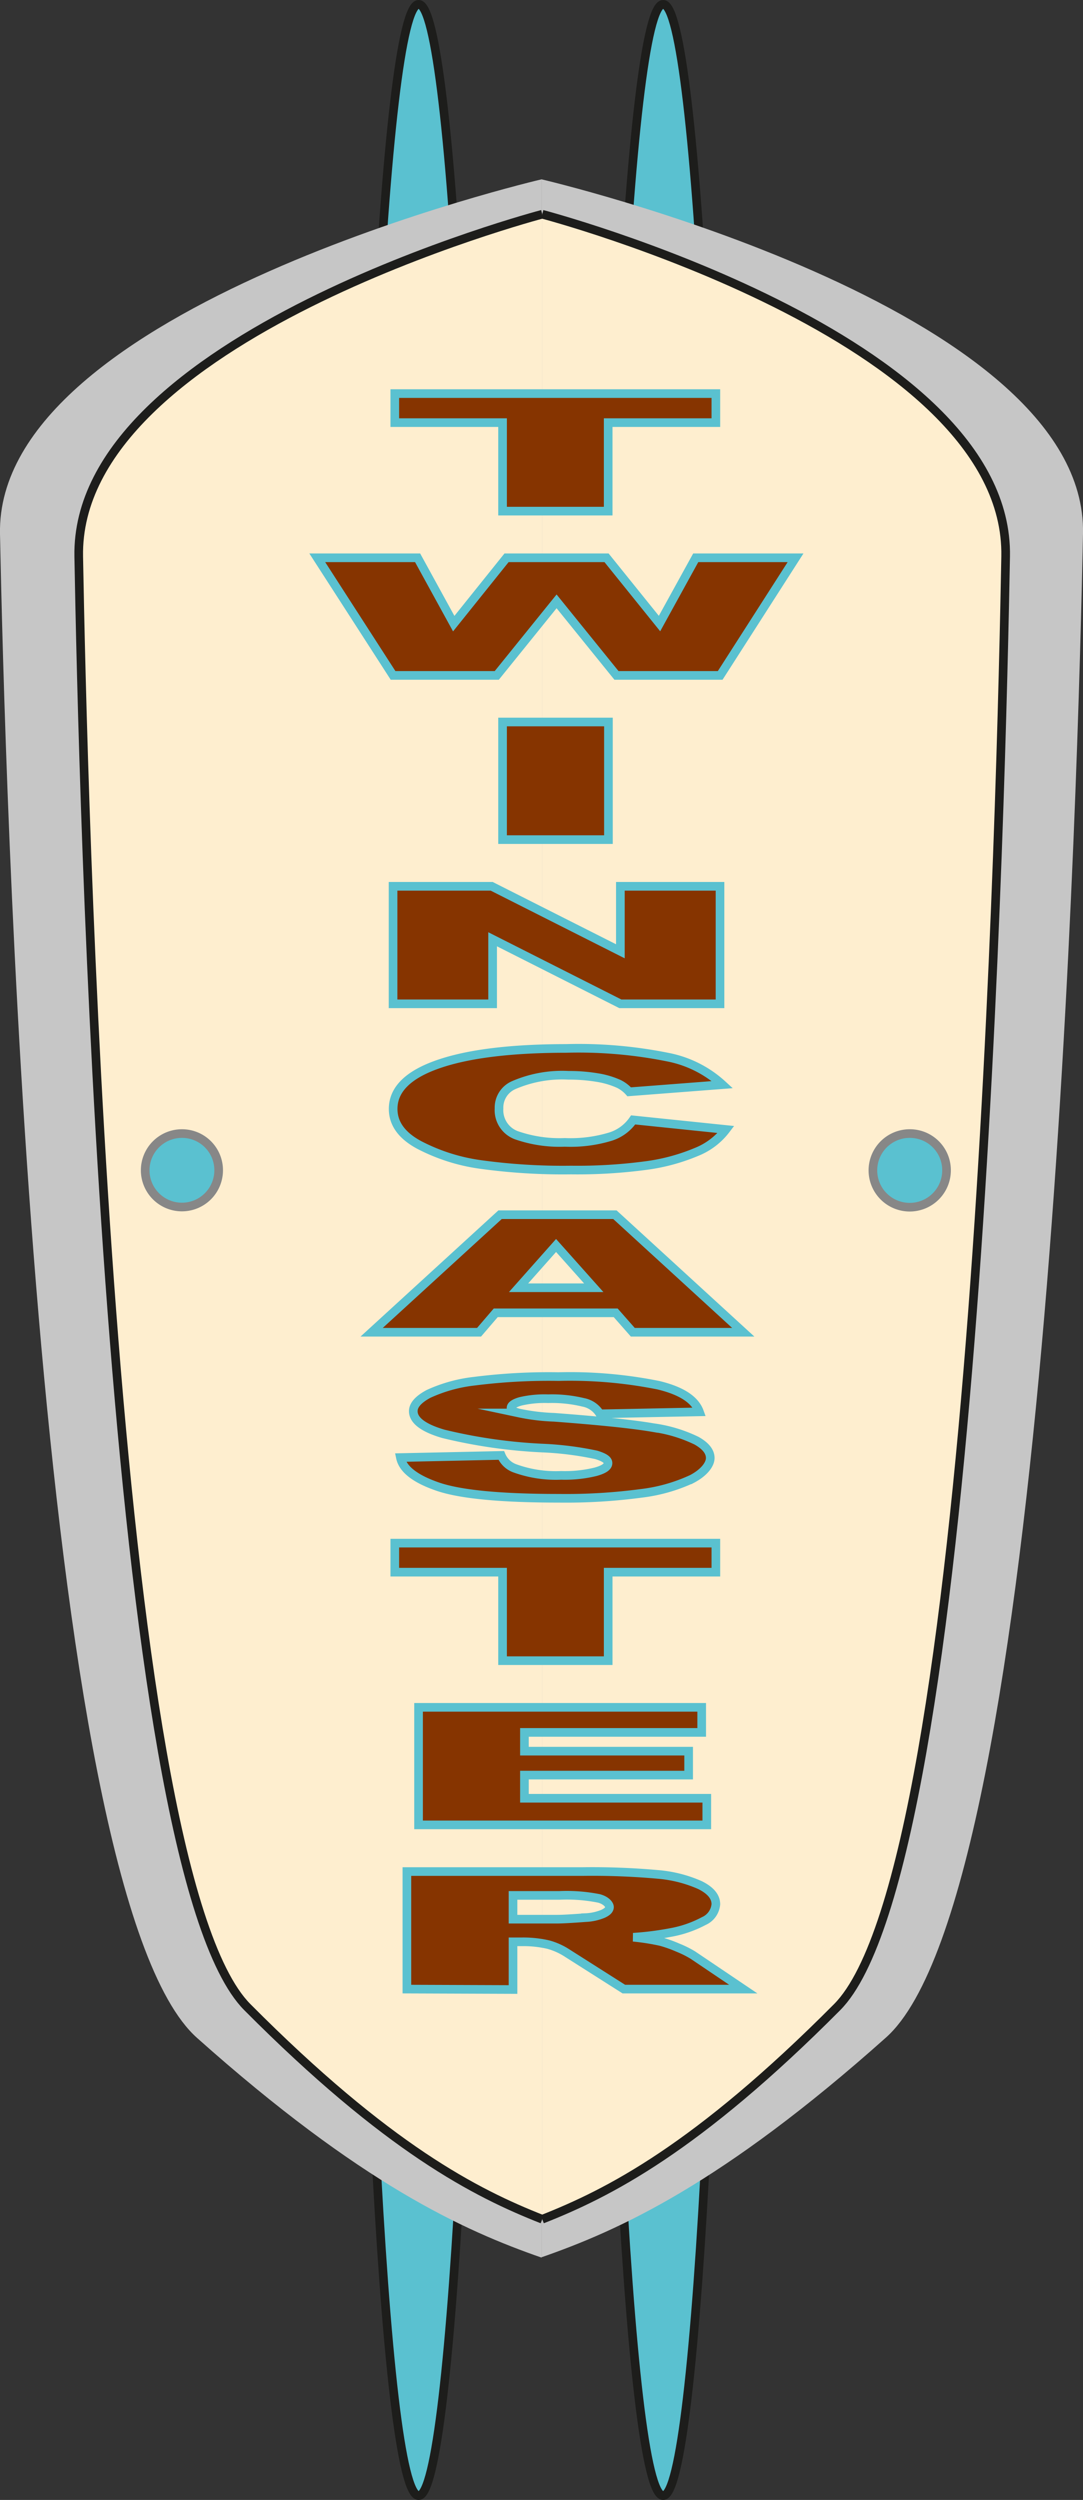 <svg xmlns="http://www.w3.org/2000/svg" viewBox="0 0 125.31 289.26"><rect x="0" y="0" width="125.31" height="289.26" fill="#333333" stroke="none"/><defs><style>.cls-1,.cls-5{fill:#5ac1d0;}.cls-1,.cls-3{stroke:#1d1d1b;}.cls-1,.cls-3,.cls-4,.cls-5{stroke-miterlimit:10;}.cls-2{fill:#c6c6c6;}.cls-3{fill:#feeecf;}.cls-4{fill:#863400;stroke:#5ac1d0;}.cls-5{stroke:#878787;}</style></defs><g id="Calque_2" data-name="Calque 2"><g id="Calque_1-2" data-name="Calque 1"><path class="cls-1" d="M76.73,288.76c-4,0-7.19-64.53-7.19-144.13S72.76.5,76.73.5,83.91,65,83.91,144.63,80.69,288.76,76.73,288.76Z"/><path class="cls-1" d="M48.44,288.76c-4,0-7.19-64.53-7.19-144.13S44.47.5,48.44.5,55.62,65,55.62,144.63,52.4,288.76,48.44,288.76Z"/><path class="cls-2" d="M62.66,20.75S-.54,35.47,0,61.79s3.8,157.05,22.79,174,30.9,22.31,39.87,25.43"/><path class="cls-2" d="M62.66,20.75s63.19,14.72,62.65,41-3.8,157.05-22.79,174-30.9,22.31-39.86,25.43"/><path class="cls-3" d="M62.74,24.79S8.65,39,9.11,64.39s3.26,151.5,19.51,167.85,26.45,21.52,34.12,24.54"/><path class="cls-3" d="M62.74,24.79S116.83,39,116.36,64.39s-3.25,151.5-19.5,167.85-26.45,21.52-34.12,24.54"/><path class="cls-4" d="M45.68,45.54H82.83V48.9H70.37V59.14H58.15V48.9H45.68Z"/><path class="cls-4" d="M36.71,64.54H48.32l4.18,7.62,6.11-7.62H70.18l6.13,7.61,4.19-7.61H92.05L83.33,78.15h-12l-6.93-8.57-6.92,8.57h-12Z"/><path class="cls-4" d="M58.15,83.54H70.4V97.15H58.15Z"/><path class="cls-4" d="M45.48,102.55H56.89l14.89,7.52v-7.52H83.31v13.6H71.78L57,108.68v7.47H45.48Z"/><path class="cls-4" d="M73.26,129.58,84,130.69a8,8,0,0,1-3.4,2.59,22.69,22.69,0,0,1-5.76,1.57,59.85,59.85,0,0,1-8.76.53,69.71,69.71,0,0,1-10.53-.65,21.71,21.71,0,0,1-7.06-2.26q-3-1.62-3-4.16,0-3.37,5.22-5.18t14.77-1.82a52.2,52.2,0,0,1,11.75,1,13,13,0,0,1,6.36,3.19l-10.79.83a3.9,3.9,0,0,0-1.19-.91,9.85,9.85,0,0,0-2.51-.74,19.71,19.71,0,0,0-3.32-.26,14.1,14.1,0,0,0-6.37,1.15,2.83,2.83,0,0,0-1.67,2.68,3.09,3.09,0,0,0,2,3.1,15.14,15.14,0,0,0,5.61.83,15.85,15.85,0,0,0,5.3-.67A5,5,0,0,0,73.26,129.58Z"/><path class="cls-4" d="M71.24,151.9H57.36l-1.93,2.25H43l14.86-13.6H71.15L86,154.15H73.22ZM68.7,149l-4.36-4.89L60,149Z"/><path class="cls-4" d="M46.33,168.65,58,168.4a2.69,2.69,0,0,0,1.53,1.48,13.94,13.94,0,0,0,5.4.83,14.86,14.86,0,0,0,4-.42c1-.28,1.42-.61,1.42-1s-.45-.67-1.35-.95a37.38,37.38,0,0,0-6.26-.79,60.18,60.18,0,0,1-11.46-1.65c-2.31-.68-3.46-1.56-3.46-2.62q0-1.05,1.77-2a17.33,17.33,0,0,1,5.32-1.47,68.22,68.22,0,0,1,9.72-.53,51.77,51.77,0,0,1,11.56,1c2.66.64,4.23,1.67,4.74,3.08l-11.52.23a2.86,2.86,0,0,0-1.93-1.33,15.46,15.46,0,0,0-4.06-.42,12.29,12.29,0,0,0-3.21.31c-.72.21-1.08.46-1.08.76s.29.41.89.58a23.54,23.54,0,0,0,4.1.5q8,.6,11.48,1.2a16.62,16.62,0,0,1,5,1.51c1.06.6,1.58,1.27,1.58,2s-.7,1.68-2.1,2.42a19.31,19.31,0,0,1-5.88,1.67,65.81,65.81,0,0,1-9.53.57q-10.08,0-14-1.34T46.33,168.65Z"/><path class="cls-4" d="M45.68,178.55H82.83v3.36H70.37v10.24H58.15V181.91H45.68Z"/><path class="cls-4" d="M48.43,197.55H81.19v2.9H60.68v2.17h19v2.77h-19v2.68h21.1v3.08H48.43Z"/><path class="cls-4" d="M47.08,230.15v-13.6H67.45a85.28,85.28,0,0,1,8.67.33A15.11,15.11,0,0,1,81,218.12c1.22.61,1.83,1.34,1.83,2.21a2.34,2.34,0,0,1-1.4,1.95,13,13,0,0,1-3.87,1.33,34.67,34.67,0,0,1-4.29.54,26.88,26.88,0,0,1,3.18.5,14.77,14.77,0,0,1,2,.71,11.9,11.9,0,0,1,1.71.85L86,230.15H72.18L65.65,226a7.72,7.72,0,0,0-2.22-1,12.93,12.93,0,0,0-3-.32H59.36v5.52Zm12.28-8.09h5.15q.84,0,3.24-.18a5.94,5.94,0,0,0,2-.43c.52-.23.77-.49.77-.79s-.4-.78-1.21-1a19.06,19.06,0,0,0-4.56-.35H59.36Z"/><path class="cls-5" d="M25.3,135.38a4.25,4.25,0,1,1-4.25-4.22A4.24,4.24,0,0,1,25.3,135.38Z"/><path class="cls-5" d="M109.52,135.38a4.26,4.26,0,1,1-4.26-4.22A4.24,4.24,0,0,1,109.52,135.38Z"/></g></g></svg>